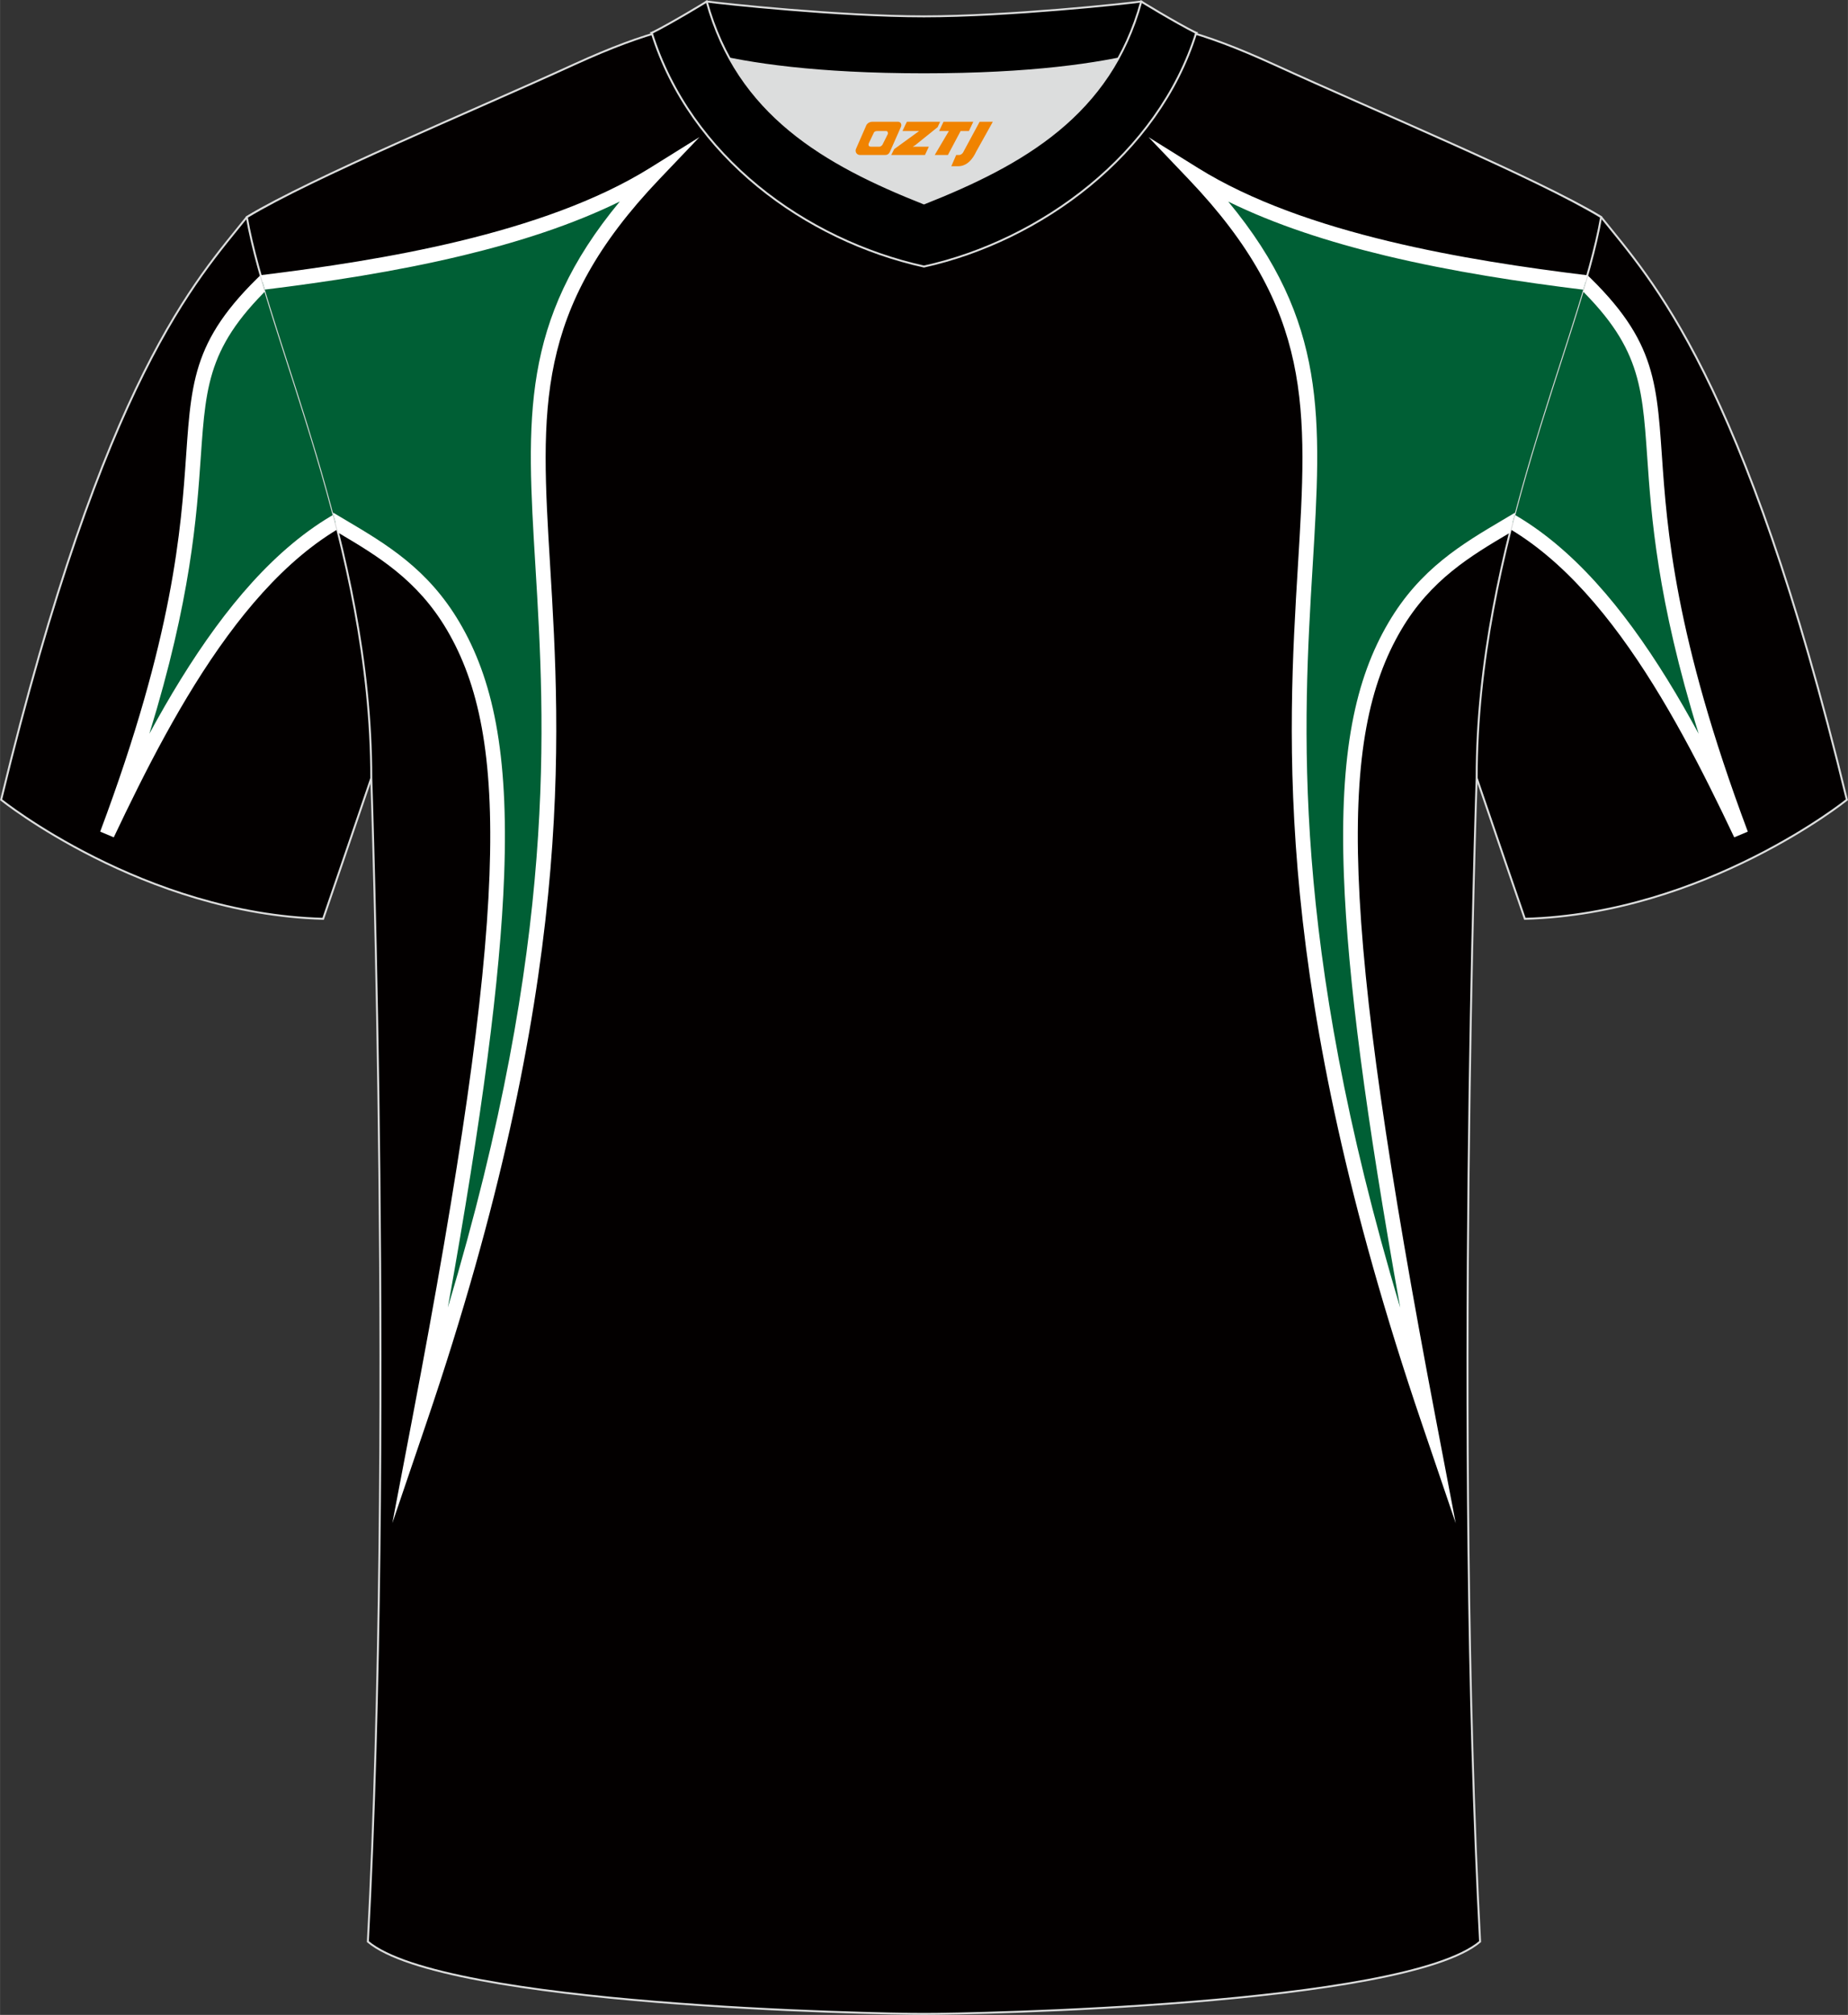 <?xml version="1.0" encoding="utf-8"?>
<!-- Generator: Adobe Illustrator 24.0.1, SVG Export Plug-In . SVG Version: 6.00 Build 0)  -->
<svg xmlns="http://www.w3.org/2000/svg" xmlns:xlink="http://www.w3.org/1999/xlink" version="1.1" id="图层_1" x="0px" y="0px" width="378px" height="412px" viewBox="0 0 378.45 412.51" enable-background="new 0 0 378.45 412.51" xml:space="preserve">
<rect x="0" y="0" width="378.45" height="412.51" fill="#333333" stroke="none"/>
<path fill-rule="evenodd" clip-rule="evenodd" fill="#030000" stroke="#DCDDDD" stroke-width="0.4" stroke-miterlimit="22.926" d="  M50.54,44.45C40.34,57.24,21.3,76.83,0.22,163.74c0,0,29.07,23.35,65.95,24.37c0,0,7.14-20.79,9.86-28.8  C98.32,94.18,74.11,39.67,171.29,3.35c-1.44-0.27-3.1-0.27-4.92-0.1l0.09-0.01c-13.93-0.87-17.81-1.24-23.83,0.66  c-9.6,3.38-15.56,5.81-24.97,10.1C95.8,24,64.16,36.21,50.54,44.45z"/>
<g>
	<path fill-rule="evenodd" clip-rule="evenodd" fill="#005F35" d="M57.95,54.15c-32.01,28.2-4.54,32.56-36.03,116.64   c12.77-26.94,30.59-60.73,57.26-68.51c2.89-0.85,5.97-1.07,9.23-0.63c0.31-1.85,0.62-3.68,0.95-5.5   C82.29,84.21,72.11,70.38,57.95,54.15z"/>
	<path fill-rule="evenodd" clip-rule="evenodd" fill="#FFFFFF" d="M56.96,53.01c-17.1,15.07-17.69,23.49-18.85,40.22   c-1.04,14.99-2.55,36.86-17.6,77.03l2.78,1.17c6.35-13.4,13.96-28.5,23.27-41.19c9.21-12.55,20.08-22.73,33.05-26.51   c1.98-0.58,4.06-0.85,6.24-0.78c0.76,0.02,1.54,0.09,2.32,0.2c0.16-1,0.33-1.99,0.5-2.98c-0.92-0.13-1.84-0.21-2.74-0.23   c-2.49-0.08-4.88,0.23-7.16,0.9c-13.71,4-25.08,14.6-34.64,27.63c-4.98,6.79-9.48,14.24-13.55,21.75   c8.52-27.59,9.69-44.47,10.54-56.77c1.08-15.52,1.63-23.53,16.69-37.15c7.94,9.16,14.59,17.53,20.11,25.23   c4.34,6.05,7.99,11.68,11.03,16.94c0.26-1.53,0.53-3.04,0.81-4.55c-2.7-4.46-5.82-9.16-9.4-14.15c-5.81-8.1-12.85-16.93-21.29-26.6   l-0.99-1.14L56.96,53.01z"/>
</g>
<path fill-rule="evenodd" clip-rule="evenodd" fill="#030000" stroke="#DCDDDD" stroke-width="0.4" stroke-miterlimit="22.926" d="  M327.91,44.45c10.2,12.78,29.24,32.38,50.32,119.29c0,0-29.07,23.35-65.95,24.37c0,0-7.14-20.79-9.86-28.8  c-22.29-65.13,1.92-119.63-95.26-155.96c1.44-0.27,3.1-0.27,4.92-0.1l-0.09-0.01c13.93-0.87,17.81-1.24,23.83,0.66  c9.6,3.38,15.56,5.81,24.97,10.1C282.65,24,314.28,36.21,327.91,44.45z"/>
<g>
	<path fill-rule="evenodd" clip-rule="evenodd" fill="#005F35" d="M320.5,54.15c32.01,28.2,4.54,32.56,36.03,116.64   c-12.77-26.94-30.59-60.73-57.26-68.51c-2.89-0.85-5.97-1.07-9.23-0.63c-0.31-1.85-0.62-3.68-0.95-5.5   C296.16,84.21,306.34,70.38,320.5,54.15z"/>
	<path fill-rule="evenodd" clip-rule="evenodd" fill="#FFFFFF" d="M321.49,53.01c17.1,15.07,17.69,23.49,18.85,40.22   c1.04,14.99,2.55,36.86,17.6,77.03l-2.78,1.17c-6.35-13.4-13.96-28.5-23.27-41.19c-9.21-12.55-20.08-22.73-33.05-26.51   c-1.98-0.58-4.06-0.85-6.24-0.78c-0.76,0.02-1.54,0.09-2.32,0.2c-0.16-1-0.33-1.99-0.5-2.98c0.92-0.13,1.84-0.21,2.74-0.23   c2.49-0.08,4.88,0.23,7.16,0.9c13.71,4,25.08,14.6,34.64,27.63c4.98,6.79,9.48,14.24,13.55,21.75   c-8.52-27.59-9.69-44.47-10.54-56.77c-1.08-15.52-1.63-23.53-16.69-37.15c-7.94,9.16-14.59,17.53-20.11,25.23   c-4.34,6.05-7.99,11.68-11.03,16.94c-0.26-1.53-0.53-3.04-0.81-4.55c2.7-4.46,5.82-9.16,9.4-14.15c5.81-8.1,12.85-16.93,21.29-26.6   l0.99-1.14L321.49,53.01z"/>
</g>
<path fill-rule="evenodd" clip-rule="evenodd" fill="#030000" stroke="#DCDDDD" stroke-width="0.4" stroke-miterlimit="22.926" d="  M189.22,412.31c9.69,0.03,98.35-1.67,113.89-14.8c-5.36-101.23-0.7-238.2-0.7-238.2c0-47.72,21.23-90.13,25.49-114.86  c-13.62-8.24-45.26-21.29-67.11-31.3C230.77-0.54,226.66,5.4,189.63,5.4c-37.03,0-41.96-5.93-71.98,7.76  C95.8,23.16,64.16,36.21,50.54,44.45c4.27,24.72,25.49,67.13,25.49,114.86c0,0,4.66,136.98-0.7,238.2  C90.87,410.64,179.54,412.34,189.22,412.31z"/>
<g>
	<path fill-rule="evenodd" clip-rule="evenodd" fill="#005F35" d="M309.74,107c-8.59,5.09-17.5,10.01-24.07,21.15   c-13.34,22.62-12.85,59.23,6.9,162.7c-58.36-171.62,6.28-198.21-48.06-255.21c21.63,13.47,54.53,19.02,80.15,22.17   C320.71,71.4,314.57,88.17,309.74,107z"/>
	<path fill-rule="evenodd" clip-rule="evenodd" fill="#FFFFFF" d="M309.22,109.07c-8.02,4.74-16.21,9.6-22.25,19.86   c-6.52,11.06-9.66,25.62-8.75,50.21c0.92,24.82,5.98,59.77,15.84,111.44l4.06,21.27l-6.97-20.5   c-30.54-89.81-27.5-140.04-25.34-175.66c1.95-32.14,3.16-52.2-22.38-78.99l-8.22-8.62l10.11,6.3c10.91,6.8,24.77,11.56,39.09,15.01   c13.82,3.33,28.13,5.44,40.68,6.97c-0.27,0.97-0.56,1.95-0.86,2.95c-12.48-1.54-26.69-3.65-40.52-6.98   c-11.4-2.74-22.52-6.31-32.18-11.06c20.32,24.53,19.12,44.34,17.29,74.61c-1.95,32.26-4.63,76.59,17.93,151.84   c-7.04-39.25-10.75-67.42-11.53-88.46c-0.94-25.24,2.35-40.3,9.16-51.85c6.46-10.96,15.02-16.02,23.39-20.97   c0.84-0.5,1.69-1,2.53-1.5C309.92,106.29,309.57,107.67,309.22,109.07z"/>
	<path fill-rule="evenodd" clip-rule="evenodd" fill="#005F35" d="M68.7,107c8.59,5.09,17.5,10,24.07,21.15   c13.34,22.62,12.85,59.23-6.9,162.7c58.36-171.62-6.28-198.21,48.06-255.21C112.3,49.12,79.4,54.67,53.79,57.81   C57.74,71.4,63.87,88.17,68.7,107z"/>
	<path fill-rule="evenodd" clip-rule="evenodd" fill="#FFFFFF" d="M68.16,104.92c0.84,0.5,1.68,1,2.53,1.5   c8.37,4.95,16.93,10.01,23.39,20.97c6.82,11.56,10.1,26.61,9.16,51.85c-0.78,21.03-4.49,49.21-11.53,88.45   c22.56-75.24,19.88-119.57,17.93-151.83c-1.83-30.27-3.03-50.08,17.29-74.61c-9.66,4.75-20.78,8.32-32.18,11.06   c-13.84,3.33-28.04,5.44-40.52,6.98c-0.3-1-0.58-1.98-0.86-2.95c12.55-1.54,26.86-3.64,40.68-6.97   c14.32-3.45,28.18-8.21,39.09-15.01l10.11-6.3l-8.22,8.62c-25.54,26.79-24.32,46.85-22.38,78.99c2.16,35.62,5.2,85.86-25.34,175.66   l-6.97,20.5l4.06-21.27c9.86-51.67,14.92-86.62,15.84-111.44c0.91-24.58-2.23-39.15-8.75-50.21   c-6.05-10.25-14.24-15.12-22.25-19.86C68.88,107.67,68.52,106.29,68.16,104.92z"/>
</g>
<g>
	<path fill-rule="evenodd" clip-rule="evenodd" fill="#DCDDDD" d="M149.45,12.01c8.42,15.17,23.3,23.11,39.77,29.63   C205.71,35.11,220.59,27.19,229,12c-8.62,1.72-21.37,3.21-39.77,3.21C170.82,15.21,158.07,13.73,149.45,12.01z"/>
	<path fill-rule="evenodd" clip-rule="evenodd" stroke="#DCDDDD" stroke-width="0.4" stroke-miterlimit="22.926" d="M189.22,3.35   c-17.22,0-41.63-2.63-44.5-3.04c0,0-5.51,4.63-11.25,6.42c0,0,11.74,8.48,55.75,8.48s55.75-8.48,55.75-8.48   c-5.74-1.79-11.25-6.42-11.25-6.42C230.84,0.73,206.44,3.35,189.22,3.35z"/>
	<path fill-rule="evenodd" clip-rule="evenodd" stroke="#DCDDDD" stroke-width="0.4" stroke-miterlimit="22.926" d="M189.22,54.57   c23.87-5.27,47.97-22.95,55.75-47.83c-4.41-2.21-11.25-6.42-11.25-6.42c-6.38,23.18-24.21,33.29-44.5,41.33   c-20.26-8.02-38.13-18.18-44.5-41.33c0,0-6.84,4.2-11.25,6.42C141.36,32.01,164.96,49.21,189.22,54.57z"/>
	
</g>
<g>
	<path fill="#F08300" d="M200.62,24.93l-3.4,6.3c-0.2,0.3-0.5,0.5-0.8,0.5h-0.6l-1,2.3h1.2c2,0.1,3.2-1.5,3.9-3L203.32,24.93h-2.5L200.62,24.93z"/>
	<polygon fill="#F08300" points="193.42,24.93 ,199.32,24.93 ,198.42,26.83 ,196.72,26.83 ,194.12,31.73 ,191.42,31.73 ,194.32,26.83 ,192.32,26.83 ,193.22,24.93"/>
	<polygon fill="#F08300" points="187.42,30.03 ,186.92,30.03 ,187.42,29.73 ,192.02,26.03 ,192.52,24.93 ,185.72,24.93 ,185.42,25.53 ,184.82,26.83 ,187.62,26.83 ,188.22,26.83 ,183.12,30.53    ,182.52,31.73 ,189.12,31.73 ,189.42,31.73 ,190.22,30.03"/>
	<path fill="#F08300" d="M183.92,24.93H178.62C178.12,24.93,177.62,25.23,177.42,25.63L175.32,30.43C175.02,31.03,175.42,31.73,176.12,31.73h5.2c0.4,0,0.7-0.2,0.9-0.6L184.52,25.93C184.72,25.43,184.42,24.93,183.92,24.93z M181.82,27.43L180.72,29.63C180.52,29.93,180.22,30.03,180.12,30.03l-1.8,0C178.12,30.03,177.72,29.93,177.92,29.33l1-2.1c0.1-0.3,0.4-0.4,0.7-0.4h1.9   C181.72,26.83,181.92,27.13,181.82,27.43z"/>
</g>
</svg>
